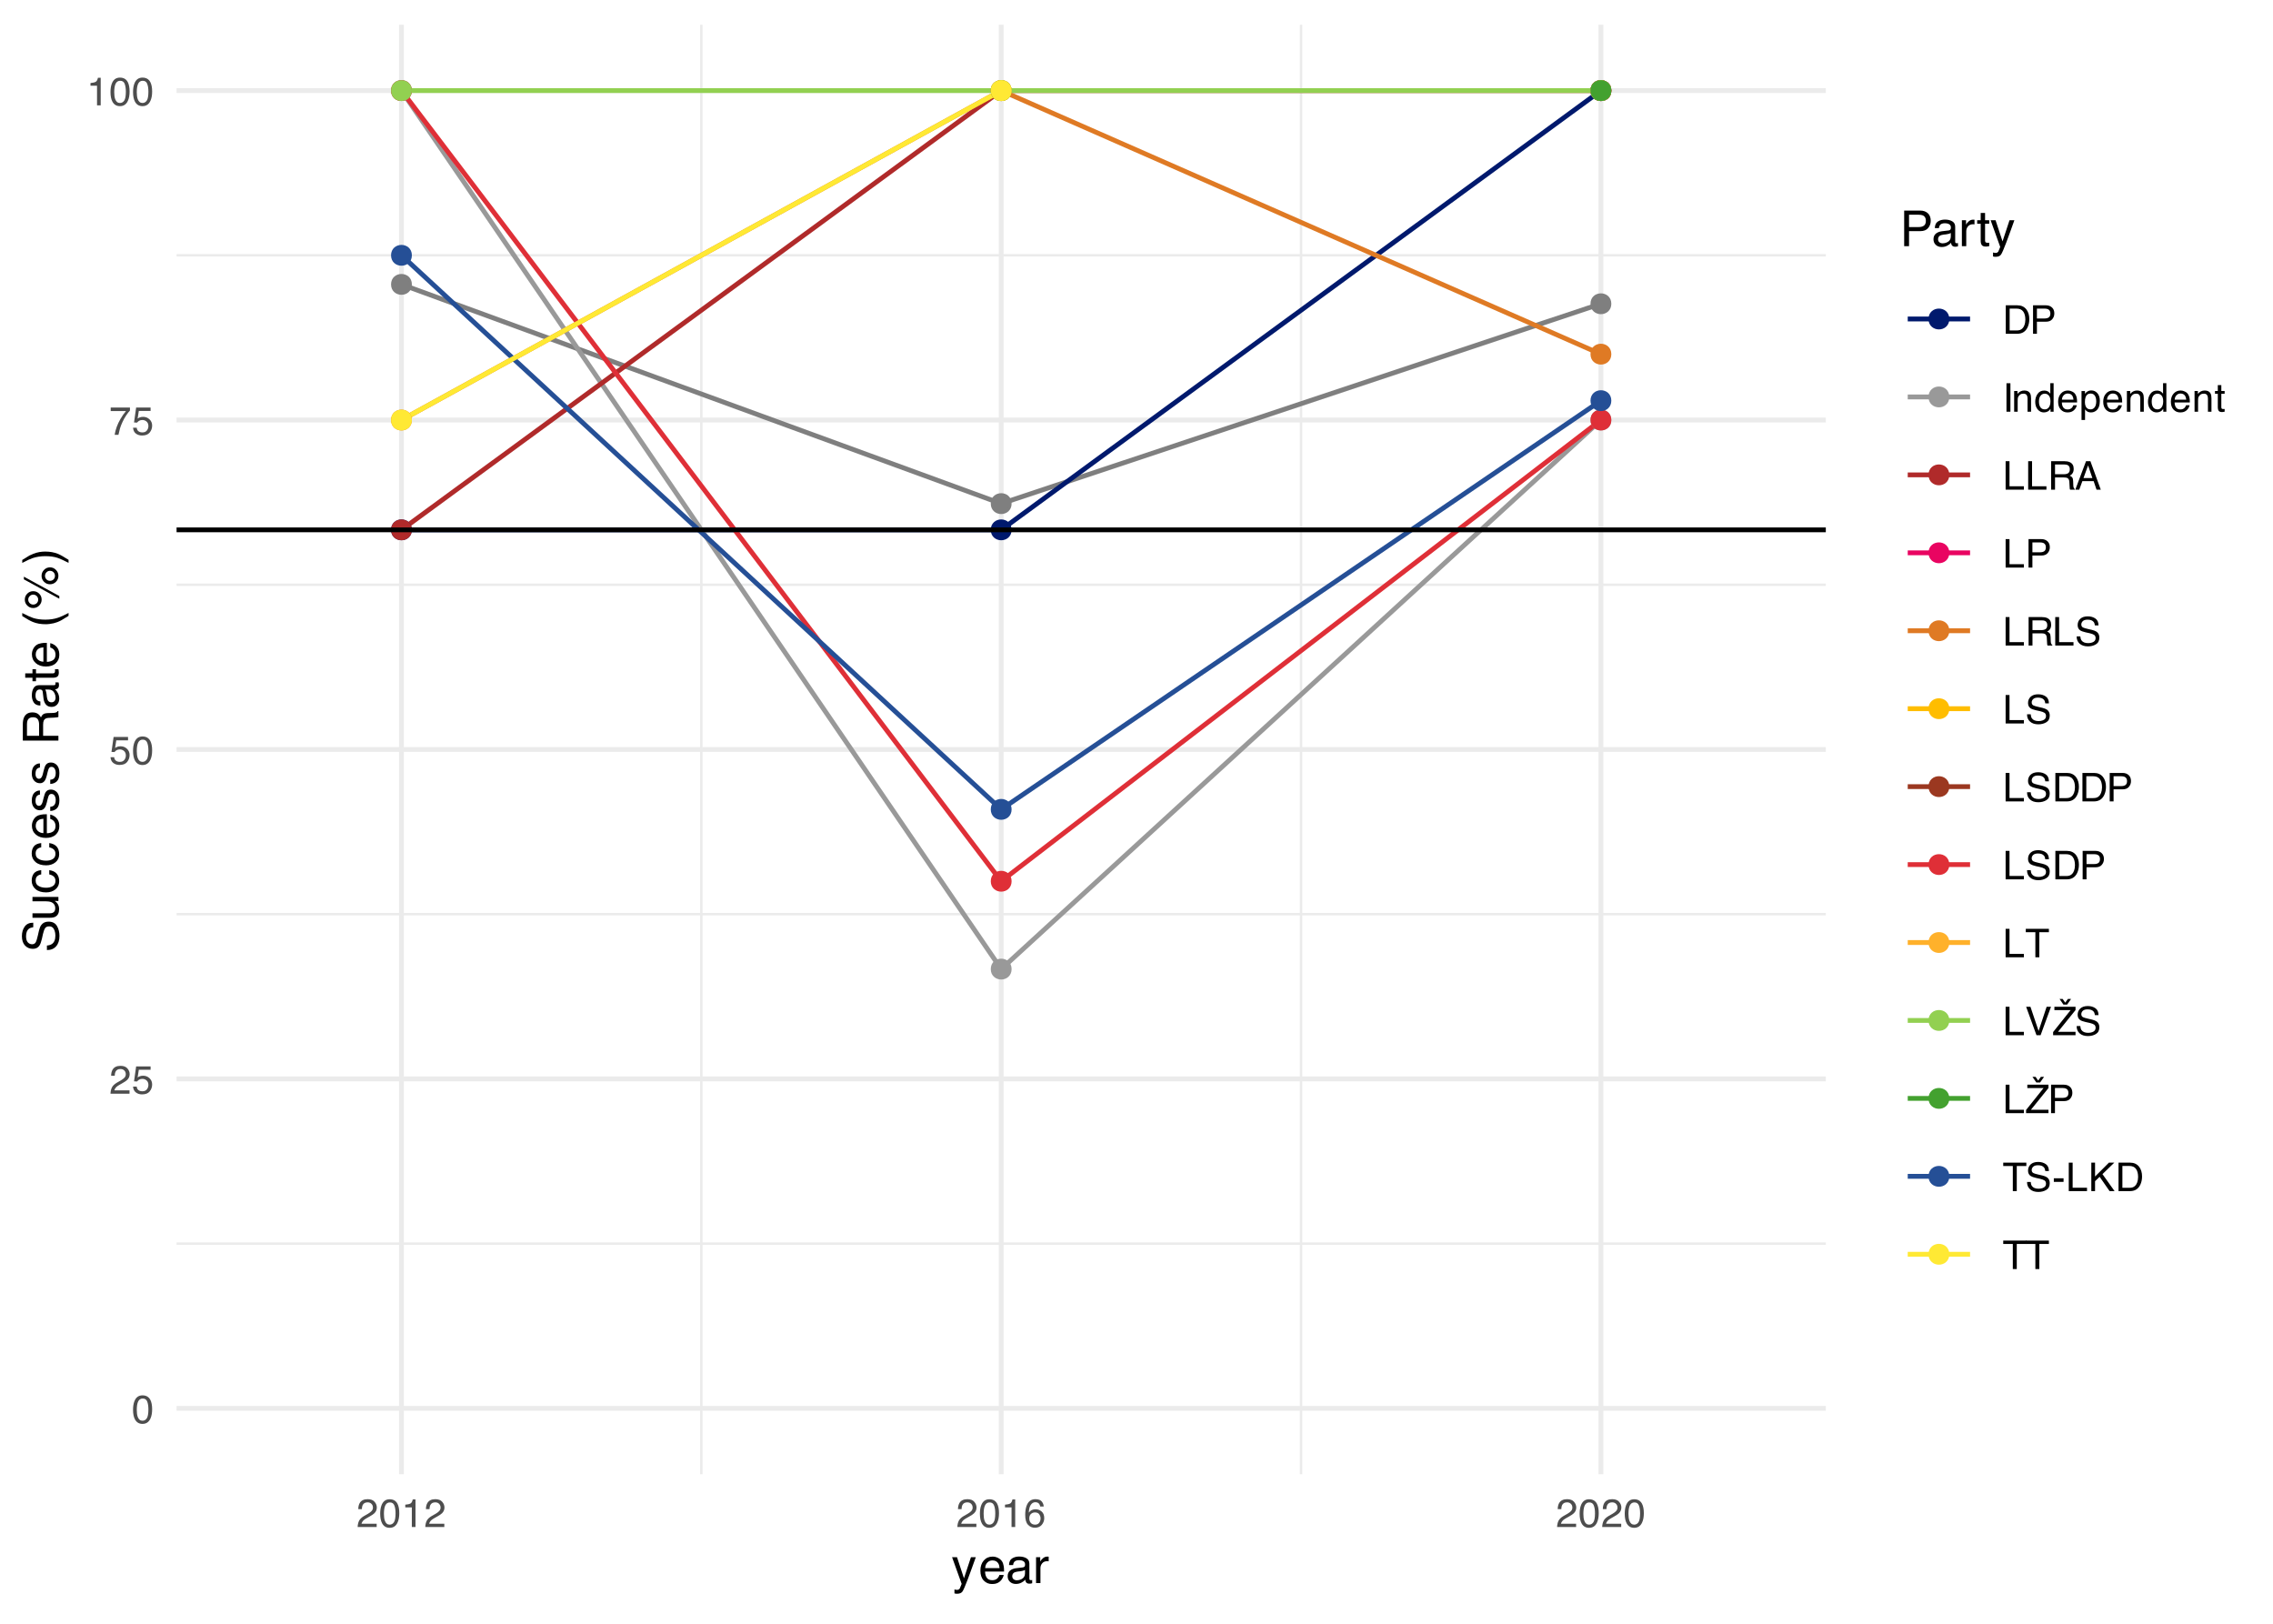 <?xml version="1.0" encoding="UTF-8"?>
<svg xmlns="http://www.w3.org/2000/svg" xmlns:xlink="http://www.w3.org/1999/xlink" width="504" height="360" viewBox="0 0 504 360">
<defs>
<g>
<g id="glyph-0-0">
<path d="M 0.281 0 L 0.281 -6.312 L 5.297 -6.312 L 5.297 0 Z M 4.5 -0.797 L 4.5 -5.516 L 1.078 -5.516 L 1.078 -0.797 Z M 4.5 -0.797 "/>
</g>
<g id="glyph-0-1">
<path d="M 2.375 -6.156 C 3.176 -6.156 3.754 -5.828 4.109 -5.172 C 4.379 -4.66 4.516 -3.961 4.516 -3.078 C 4.516 -2.242 4.391 -1.555 4.141 -1.016 C 3.785 -0.223 3.195 0.172 2.375 0.172 C 1.633 0.172 1.082 -0.148 0.719 -0.797 C 0.426 -1.328 0.281 -2.047 0.281 -2.953 C 0.281 -3.648 0.367 -4.25 0.547 -4.75 C 0.879 -5.688 1.488 -6.156 2.375 -6.156 Z M 2.375 -0.531 C 2.77 -0.531 3.086 -0.707 3.328 -1.062 C 3.566 -1.426 3.688 -2.086 3.688 -3.047 C 3.688 -3.754 3.598 -4.332 3.422 -4.781 C 3.254 -5.227 2.922 -5.453 2.422 -5.453 C 1.973 -5.453 1.641 -5.238 1.422 -4.812 C 1.211 -4.383 1.109 -3.754 1.109 -2.922 C 1.109 -2.297 1.176 -1.789 1.312 -1.406 C 1.52 -0.82 1.875 -0.531 2.375 -0.531 Z M 2.375 -0.531 "/>
</g>
<g id="glyph-0-2">
<path d="M 0.281 0 C 0.301 -0.531 0.406 -0.988 0.594 -1.375 C 0.789 -1.77 1.164 -2.129 1.719 -2.453 L 2.547 -2.922 C 2.91 -3.141 3.164 -3.328 3.312 -3.484 C 3.551 -3.711 3.672 -3.984 3.672 -4.297 C 3.672 -4.648 3.562 -4.93 3.344 -5.141 C 3.133 -5.359 2.848 -5.469 2.484 -5.469 C 1.961 -5.469 1.598 -5.266 1.391 -4.859 C 1.285 -4.648 1.227 -4.352 1.219 -3.969 L 0.422 -3.969 C 0.43 -4.5 0.531 -4.938 0.719 -5.281 C 1.051 -5.875 1.645 -6.172 2.5 -6.172 C 3.195 -6.172 3.707 -5.977 4.031 -5.594 C 4.363 -5.219 4.531 -4.797 4.531 -4.328 C 4.531 -3.836 4.352 -3.414 4 -3.062 C 3.801 -2.863 3.441 -2.617 2.922 -2.328 L 2.344 -2 C 2.062 -1.844 1.836 -1.695 1.672 -1.562 C 1.391 -1.312 1.211 -1.035 1.141 -0.734 L 4.5 -0.734 L 4.5 0 Z M 0.281 0 "/>
</g>
<g id="glyph-0-3">
<path d="M 1.094 -1.562 C 1.133 -1.125 1.336 -0.82 1.703 -0.656 C 1.879 -0.57 2.094 -0.531 2.344 -0.531 C 2.801 -0.531 3.141 -0.676 3.359 -0.969 C 3.578 -1.258 3.688 -1.582 3.688 -1.938 C 3.688 -2.363 3.555 -2.691 3.297 -2.922 C 3.035 -3.16 2.719 -3.281 2.344 -3.281 C 2.082 -3.281 1.852 -3.227 1.656 -3.125 C 1.469 -3.02 1.305 -2.879 1.172 -2.703 L 0.5 -2.734 L 0.969 -6.047 L 4.172 -6.047 L 4.172 -5.297 L 1.562 -5.297 L 1.297 -3.594 C 1.43 -3.695 1.566 -3.773 1.703 -3.828 C 1.93 -3.93 2.195 -3.984 2.5 -3.984 C 3.062 -3.984 3.535 -3.801 3.922 -3.438 C 4.316 -3.07 4.516 -2.609 4.516 -2.047 C 4.516 -1.461 4.332 -0.945 3.969 -0.5 C 3.613 -0.062 3.047 0.156 2.266 0.156 C 1.754 0.156 1.305 0.016 0.922 -0.266 C 0.547 -0.547 0.332 -0.977 0.281 -1.562 Z M 1.094 -1.562 "/>
</g>
<g id="glyph-0-4">
<path d="M 4.594 -6.047 L 4.594 -5.375 C 4.395 -5.176 4.129 -4.836 3.797 -4.359 C 3.473 -3.891 3.188 -3.379 2.938 -2.828 C 2.688 -2.297 2.5 -1.812 2.375 -1.375 C 2.289 -1.082 2.18 -0.625 2.047 0 L 1.203 0 C 1.391 -1.176 1.816 -2.344 2.484 -3.5 C 2.879 -4.188 3.289 -4.773 3.719 -5.266 L 0.328 -5.266 L 0.328 -6.047 Z M 4.594 -6.047 "/>
</g>
<g id="glyph-0-5">
<path d="M 0.844 -4.359 L 0.844 -4.953 C 1.395 -5.004 1.781 -5.094 2 -5.219 C 2.227 -5.344 2.395 -5.645 2.5 -6.125 L 3.109 -6.125 L 3.109 0 L 2.297 0 L 2.297 -4.359 Z M 0.844 -4.359 "/>
</g>
<g id="glyph-0-6">
<path d="M 2.578 -6.172 C 3.266 -6.172 3.742 -5.992 4.016 -5.641 C 4.285 -5.285 4.422 -4.922 4.422 -4.547 L 3.656 -4.547 C 3.602 -4.785 3.531 -4.973 3.438 -5.109 C 3.25 -5.367 2.961 -5.5 2.578 -5.5 C 2.148 -5.5 1.805 -5.297 1.547 -4.891 C 1.297 -4.492 1.156 -3.926 1.125 -3.188 C 1.301 -3.445 1.523 -3.641 1.797 -3.766 C 2.047 -3.879 2.32 -3.938 2.625 -3.938 C 3.133 -3.938 3.582 -3.77 3.969 -3.438 C 4.352 -3.113 4.547 -2.625 4.547 -1.969 C 4.547 -1.414 4.363 -0.922 4 -0.484 C 3.633 -0.055 3.117 0.156 2.453 0.156 C 1.867 0.156 1.367 -0.062 0.953 -0.5 C 0.535 -0.938 0.328 -1.672 0.328 -2.703 C 0.328 -3.461 0.422 -4.109 0.609 -4.641 C 0.961 -5.66 1.617 -6.172 2.578 -6.172 Z M 2.516 -0.531 C 2.922 -0.531 3.223 -0.664 3.422 -0.938 C 3.629 -1.207 3.734 -1.531 3.734 -1.906 C 3.734 -2.219 3.641 -2.516 3.453 -2.797 C 3.273 -3.086 2.953 -3.234 2.484 -3.234 C 2.148 -3.234 1.859 -3.125 1.609 -2.906 C 1.359 -2.688 1.234 -2.352 1.234 -1.906 C 1.234 -1.52 1.344 -1.191 1.562 -0.922 C 1.789 -0.66 2.109 -0.531 2.516 -0.531 Z M 2.516 -0.531 "/>
</g>
<g id="glyph-0-7">
<path d="M 3.094 -0.734 C 3.383 -0.734 3.625 -0.766 3.812 -0.828 C 4.133 -0.93 4.406 -1.145 4.625 -1.469 C 4.789 -1.719 4.91 -2.039 4.984 -2.438 C 5.023 -2.676 5.047 -2.898 5.047 -3.109 C 5.047 -3.891 4.891 -4.492 4.578 -4.922 C 4.273 -5.359 3.773 -5.578 3.078 -5.578 L 1.562 -5.578 L 1.562 -0.734 Z M 0.703 -6.312 L 3.266 -6.312 C 4.129 -6.312 4.801 -6.004 5.281 -5.391 C 5.707 -4.828 5.922 -4.113 5.922 -3.25 C 5.922 -2.582 5.797 -1.977 5.547 -1.438 C 5.098 -0.477 4.332 0 3.25 0 L 0.703 0 Z M 0.703 -6.312 "/>
</g>
<g id="glyph-0-8">
<path d="M 0.75 -6.312 L 3.594 -6.312 C 4.156 -6.312 4.609 -6.148 4.953 -5.828 C 5.297 -5.516 5.469 -5.07 5.469 -4.5 C 5.469 -4.008 5.312 -3.582 5 -3.219 C 4.695 -2.852 4.227 -2.672 3.594 -2.672 L 1.609 -2.672 L 1.609 0 L 0.75 0 Z M 4.594 -4.5 C 4.594 -4.957 4.422 -5.27 4.078 -5.438 C 3.891 -5.531 3.633 -5.578 3.312 -5.578 L 1.609 -5.578 L 1.609 -3.391 L 3.312 -3.391 C 3.695 -3.391 4.004 -3.469 4.234 -3.625 C 4.473 -3.789 4.594 -4.082 4.594 -4.5 Z M 4.594 -4.5 "/>
</g>
<g id="glyph-0-9">
<path d="M 0.859 -6.312 L 1.734 -6.312 L 1.734 0 L 0.859 0 Z M 0.859 -6.312 "/>
</g>
<g id="glyph-0-10">
<path d="M 0.562 -4.594 L 1.297 -4.594 L 1.297 -3.953 C 1.516 -4.211 1.742 -4.398 1.984 -4.516 C 2.234 -4.641 2.508 -4.703 2.812 -4.703 C 3.457 -4.703 3.895 -4.473 4.125 -4.016 C 4.25 -3.766 4.312 -3.41 4.312 -2.953 L 4.312 0 L 3.531 0 L 3.531 -2.906 C 3.531 -3.176 3.488 -3.398 3.406 -3.578 C 3.27 -3.859 3.02 -4 2.656 -4 C 2.477 -4 2.328 -3.984 2.203 -3.953 C 1.992 -3.891 1.812 -3.766 1.656 -3.578 C 1.52 -3.422 1.43 -3.258 1.391 -3.094 C 1.359 -2.938 1.344 -2.707 1.344 -2.406 L 1.344 0 L 0.562 0 Z M 2.391 -4.719 Z M 2.391 -4.719 "/>
</g>
<g id="glyph-0-11">
<path d="M 1.062 -2.25 C 1.062 -1.75 1.164 -1.332 1.375 -1 C 1.582 -0.676 1.914 -0.516 2.375 -0.516 C 2.727 -0.516 3.02 -0.664 3.25 -0.969 C 3.488 -1.281 3.609 -1.723 3.609 -2.297 C 3.609 -2.879 3.488 -3.305 3.25 -3.578 C 3.008 -3.859 2.711 -4 2.359 -4 C 1.973 -4 1.66 -3.848 1.422 -3.547 C 1.18 -3.254 1.062 -2.82 1.062 -2.25 Z M 2.219 -4.688 C 2.57 -4.688 2.867 -4.609 3.109 -4.453 C 3.242 -4.367 3.398 -4.219 3.578 -4 L 3.578 -6.328 L 4.312 -6.328 L 4.312 0 L 3.625 0 L 3.625 -0.641 C 3.438 -0.359 3.219 -0.156 2.969 -0.031 C 2.727 0.094 2.453 0.156 2.141 0.156 C 1.617 0.156 1.172 -0.055 0.797 -0.484 C 0.422 -0.91 0.234 -1.484 0.234 -2.203 C 0.234 -2.867 0.406 -3.445 0.75 -3.938 C 1.094 -4.438 1.582 -4.688 2.219 -4.688 Z M 2.219 -4.688 "/>
</g>
<g id="glyph-0-12">
<path d="M 2.484 -4.703 C 2.805 -4.703 3.117 -4.625 3.422 -4.469 C 3.734 -4.32 3.969 -4.125 4.125 -3.875 C 4.281 -3.645 4.383 -3.375 4.438 -3.062 C 4.488 -2.852 4.516 -2.516 4.516 -2.047 L 1.141 -2.047 C 1.148 -1.586 1.258 -1.211 1.469 -0.922 C 1.676 -0.641 1.992 -0.5 2.422 -0.5 C 2.828 -0.5 3.148 -0.633 3.391 -0.906 C 3.523 -1.062 3.625 -1.238 3.688 -1.438 L 4.453 -1.438 C 4.43 -1.27 4.363 -1.082 4.25 -0.875 C 4.133 -0.664 4.004 -0.5 3.859 -0.375 C 3.629 -0.145 3.344 0.008 3 0.094 C 2.812 0.133 2.598 0.156 2.359 0.156 C 1.785 0.156 1.301 -0.051 0.906 -0.469 C 0.508 -0.883 0.312 -1.469 0.312 -2.219 C 0.312 -2.945 0.508 -3.539 0.906 -4 C 1.312 -4.469 1.836 -4.703 2.484 -4.703 Z M 3.719 -2.672 C 3.688 -3.004 3.613 -3.27 3.5 -3.469 C 3.281 -3.844 2.926 -4.031 2.438 -4.031 C 2.082 -4.031 1.785 -3.898 1.547 -3.641 C 1.305 -3.391 1.176 -3.066 1.156 -2.672 Z M 2.406 -4.719 Z M 2.406 -4.719 "/>
</g>
<g id="glyph-0-13">
<path d="M 2.516 -0.516 C 2.867 -0.516 3.164 -0.664 3.406 -0.969 C 3.645 -1.27 3.766 -1.723 3.766 -2.328 C 3.766 -2.691 3.711 -3.004 3.609 -3.266 C 3.41 -3.773 3.047 -4.031 2.516 -4.031 C 1.973 -4.031 1.602 -3.766 1.406 -3.234 C 1.301 -2.941 1.25 -2.578 1.25 -2.141 C 1.25 -1.785 1.301 -1.484 1.406 -1.234 C 1.602 -0.754 1.973 -0.516 2.516 -0.516 Z M 0.5 -4.578 L 1.266 -4.578 L 1.266 -3.969 C 1.41 -4.176 1.578 -4.336 1.766 -4.453 C 2.023 -4.629 2.332 -4.719 2.688 -4.719 C 3.207 -4.719 3.648 -4.516 4.016 -4.109 C 4.379 -3.711 4.562 -3.145 4.562 -2.406 C 4.562 -1.395 4.297 -0.676 3.766 -0.25 C 3.43 0.02 3.047 0.156 2.609 0.156 C 2.266 0.156 1.973 0.078 1.734 -0.078 C 1.598 -0.16 1.445 -0.305 1.281 -0.516 L 1.281 1.828 L 0.5 1.828 Z M 0.5 -4.578 "/>
</g>
<g id="glyph-0-14">
<path d="M 0.719 -5.891 L 1.5 -5.891 L 1.5 -4.594 L 2.234 -4.594 L 2.234 -3.969 L 1.5 -3.969 L 1.5 -0.969 C 1.5 -0.801 1.555 -0.691 1.672 -0.641 C 1.723 -0.609 1.82 -0.594 1.969 -0.594 C 2 -0.594 2.035 -0.594 2.078 -0.594 C 2.129 -0.594 2.18 -0.598 2.234 -0.609 L 2.234 0 C 2.148 0.02 2.055 0.035 1.953 0.047 C 1.859 0.066 1.758 0.078 1.656 0.078 C 1.289 0.078 1.039 -0.016 0.906 -0.203 C 0.781 -0.391 0.719 -0.629 0.719 -0.922 L 0.719 -3.969 L 0.094 -3.969 L 0.094 -4.594 L 0.719 -4.594 Z M 0.719 -5.891 "/>
</g>
<g id="glyph-0-15">
<path d="M 0.672 -6.312 L 1.531 -6.312 L 1.531 -0.75 L 4.719 -0.75 L 4.719 0 L 0.672 0 Z M 0.672 -6.312 "/>
</g>
<g id="glyph-0-16">
<path d="M 3.609 -3.422 C 4.004 -3.422 4.316 -3.5 4.547 -3.656 C 4.785 -3.82 4.906 -4.113 4.906 -4.531 C 4.906 -4.977 4.742 -5.285 4.422 -5.453 C 4.242 -5.535 4.008 -5.578 3.719 -5.578 L 1.625 -5.578 L 1.625 -3.422 Z M 0.766 -6.312 L 3.688 -6.312 C 4.176 -6.312 4.578 -6.238 4.891 -6.094 C 5.473 -5.832 5.766 -5.336 5.766 -4.609 C 5.766 -4.234 5.688 -3.922 5.531 -3.672 C 5.383 -3.43 5.172 -3.238 4.891 -3.094 C 5.129 -3 5.312 -2.867 5.438 -2.703 C 5.562 -2.547 5.629 -2.281 5.641 -1.906 L 5.672 -1.062 C 5.68 -0.82 5.703 -0.645 5.734 -0.531 C 5.785 -0.332 5.879 -0.203 6.016 -0.141 L 6.016 0 L 4.969 0 C 4.938 -0.051 4.91 -0.117 4.891 -0.203 C 4.879 -0.297 4.867 -0.461 4.859 -0.703 L 4.797 -1.766 C 4.773 -2.172 4.625 -2.445 4.344 -2.594 C 4.176 -2.664 3.922 -2.703 3.578 -2.703 L 1.625 -2.703 L 1.625 0 L 0.766 0 Z M 0.766 -6.312 "/>
</g>
<g id="glyph-0-17">
<path d="M 3.906 -2.578 L 2.953 -5.375 L 1.938 -2.578 Z M 2.5 -6.312 L 3.469 -6.312 L 5.766 0 L 4.828 0 L 4.188 -1.891 L 1.688 -1.891 L 1 0 L 0.125 0 Z M 2.5 -6.312 "/>
</g>
<g id="glyph-0-18">
<path d="M 1.234 -2.031 C 1.254 -1.676 1.336 -1.383 1.484 -1.156 C 1.766 -0.738 2.266 -0.531 2.984 -0.531 C 3.305 -0.531 3.598 -0.578 3.859 -0.672 C 4.367 -0.848 4.625 -1.164 4.625 -1.625 C 4.625 -1.969 4.516 -2.211 4.297 -2.359 C 4.078 -2.504 3.738 -2.629 3.281 -2.734 L 2.422 -2.922 C 1.859 -3.055 1.461 -3.195 1.234 -3.344 C 0.836 -3.602 0.641 -4 0.641 -4.531 C 0.641 -5.094 0.832 -5.555 1.219 -5.922 C 1.613 -6.285 2.172 -6.469 2.891 -6.469 C 3.555 -6.469 4.117 -6.305 4.578 -5.984 C 5.035 -5.672 5.266 -5.16 5.266 -4.453 L 4.469 -4.453 C 4.426 -4.797 4.332 -5.055 4.188 -5.234 C 3.926 -5.566 3.484 -5.734 2.859 -5.734 C 2.359 -5.734 2 -5.625 1.781 -5.406 C 1.562 -5.195 1.453 -4.953 1.453 -4.672 C 1.453 -4.359 1.578 -4.133 1.828 -4 C 2.004 -3.906 2.391 -3.789 2.984 -3.656 L 3.859 -3.453 C 4.285 -3.348 4.617 -3.211 4.859 -3.047 C 5.254 -2.754 5.453 -2.328 5.453 -1.766 C 5.453 -1.066 5.195 -0.566 4.688 -0.266 C 4.188 0.035 3.598 0.188 2.922 0.188 C 2.141 0.188 1.523 -0.016 1.078 -0.422 C 0.629 -0.816 0.41 -1.352 0.422 -2.031 Z M 2.953 -6.484 Z M 2.953 -6.484 "/>
</g>
<g id="glyph-0-19">
<path d="M 5.266 -6.312 L 5.266 -5.562 L 3.141 -5.562 L 3.141 0 L 2.266 0 L 2.266 -5.562 L 0.141 -5.562 L 0.141 -6.312 Z M 5.266 -6.312 "/>
</g>
<g id="glyph-0-20">
<path d="M 1.172 -6.312 L 2.984 -0.938 L 4.766 -6.312 L 5.734 -6.312 L 3.422 0 L 2.516 0 L 0.219 -6.312 Z M 1.172 -6.312 "/>
</g>
<g id="glyph-0-21">
<path d="M 0.203 -0.703 L 4.078 -5.562 L 0.484 -5.562 L 0.484 -6.312 L 5.172 -6.312 L 5.172 -5.578 L 1.281 -0.75 L 5.172 -0.75 L 5.172 0 L 0.203 0 Z M 2.828 -6.312 Z M 3.312 -6.797 L 2.484 -6.797 L 1.625 -8.047 L 2.312 -8.047 L 2.891 -7.219 L 3.484 -8.047 L 4.188 -8.047 Z M 3.312 -6.797 "/>
</g>
<g id="glyph-0-22">
<path d="M 0.359 -2.844 L 2.516 -2.844 L 2.516 -2.047 L 0.359 -2.047 Z M 0.359 -2.844 "/>
</g>
<g id="glyph-0-23">
<path d="M 0.672 -6.312 L 1.5 -6.312 L 1.5 -3.234 L 4.578 -6.312 L 5.766 -6.312 L 3.141 -3.766 L 5.828 0 L 4.719 0 L 2.516 -3.172 L 1.5 -2.203 L 1.5 0 L 0.672 0 Z M 0.672 -6.312 "/>
</g>
<g id="glyph-1-0">
<path d="M 0.359 0 L 0.359 -7.891 L 6.625 -7.891 L 6.625 0 Z M 5.625 -0.984 L 5.625 -6.906 L 1.344 -6.906 L 1.344 -0.984 Z M 5.625 -0.984 "/>
</g>
<g id="glyph-1-1">
<path d="M 4.297 -5.75 L 5.375 -5.75 C 5.238 -5.383 4.938 -4.547 4.469 -3.234 C 4.113 -2.242 3.816 -1.438 3.578 -0.812 C 3.023 0.656 2.633 1.551 2.406 1.875 C 2.176 2.195 1.781 2.359 1.219 2.359 C 1.082 2.359 0.977 2.352 0.906 2.344 C 0.832 2.332 0.742 2.312 0.641 2.281 L 0.641 1.406 C 0.805 1.445 0.926 1.473 1 1.484 C 1.07 1.492 1.141 1.5 1.203 1.5 C 1.379 1.5 1.508 1.469 1.594 1.406 C 1.676 1.352 1.75 1.285 1.812 1.203 C 1.82 1.172 1.883 1.02 2 0.75 C 2.113 0.488 2.191 0.297 2.234 0.172 L 0.109 -5.75 L 1.203 -5.75 L 2.75 -1.062 Z M 2.75 -5.891 Z M 2.75 -5.891 "/>
</g>
<g id="glyph-1-2">
<path d="M 3.109 -5.875 C 3.516 -5.875 3.906 -5.781 4.281 -5.594 C 4.664 -5.406 4.961 -5.156 5.172 -4.844 C 5.359 -4.562 5.484 -4.223 5.547 -3.828 C 5.609 -3.566 5.641 -3.145 5.641 -2.562 L 1.422 -2.562 C 1.441 -1.977 1.578 -1.508 1.828 -1.156 C 2.086 -0.812 2.488 -0.641 3.031 -0.641 C 3.539 -0.641 3.945 -0.805 4.25 -1.141 C 4.414 -1.328 4.535 -1.551 4.609 -1.812 L 5.562 -1.812 C 5.531 -1.594 5.441 -1.352 5.297 -1.094 C 5.16 -0.832 5.004 -0.625 4.828 -0.469 C 4.535 -0.176 4.176 0.02 3.75 0.125 C 3.508 0.176 3.242 0.203 2.953 0.203 C 2.234 0.203 1.625 -0.055 1.125 -0.578 C 0.633 -1.098 0.391 -1.828 0.391 -2.766 C 0.391 -3.691 0.641 -4.441 1.141 -5.016 C 1.641 -5.586 2.297 -5.875 3.109 -5.875 Z M 4.641 -3.328 C 4.609 -3.754 4.52 -4.094 4.375 -4.344 C 4.102 -4.801 3.66 -5.031 3.047 -5.031 C 2.598 -5.031 2.223 -4.867 1.922 -4.547 C 1.629 -4.234 1.473 -3.828 1.453 -3.328 Z M 3.016 -5.891 Z M 3.016 -5.891 "/>
</g>
<g id="glyph-1-3">
<path d="M 1.453 -1.531 C 1.453 -1.25 1.551 -1.023 1.75 -0.859 C 1.957 -0.703 2.203 -0.625 2.484 -0.625 C 2.816 -0.625 3.145 -0.703 3.469 -0.859 C 4.008 -1.117 4.281 -1.551 4.281 -2.156 L 4.281 -2.922 C 4.156 -2.848 4 -2.785 3.812 -2.734 C 3.633 -2.691 3.453 -2.656 3.266 -2.625 L 2.688 -2.562 C 2.332 -2.508 2.066 -2.438 1.891 -2.344 C 1.598 -2.164 1.453 -1.895 1.453 -1.531 Z M 3.797 -3.484 C 4.016 -3.516 4.16 -3.609 4.234 -3.766 C 4.273 -3.848 4.297 -3.973 4.297 -4.141 C 4.297 -4.461 4.176 -4.695 3.938 -4.844 C 3.707 -5 3.375 -5.078 2.938 -5.078 C 2.438 -5.078 2.082 -4.941 1.875 -4.672 C 1.75 -4.516 1.672 -4.289 1.641 -4 L 0.734 -4 C 0.754 -4.707 0.984 -5.195 1.422 -5.469 C 1.867 -5.75 2.383 -5.891 2.969 -5.891 C 3.645 -5.891 4.191 -5.758 4.609 -5.5 C 5.035 -5.25 5.25 -4.848 5.25 -4.297 L 5.25 -0.984 C 5.25 -0.891 5.266 -0.812 5.297 -0.75 C 5.336 -0.688 5.426 -0.656 5.562 -0.656 C 5.602 -0.656 5.648 -0.656 5.703 -0.656 C 5.766 -0.664 5.82 -0.676 5.875 -0.688 L 5.875 0.031 C 5.727 0.07 5.613 0.098 5.531 0.109 C 5.457 0.117 5.352 0.125 5.219 0.125 C 4.883 0.125 4.641 0.004 4.484 -0.234 C 4.41 -0.359 4.359 -0.535 4.328 -0.766 C 4.129 -0.504 3.844 -0.281 3.469 -0.094 C 3.102 0.094 2.695 0.188 2.25 0.188 C 1.719 0.188 1.281 0.023 0.938 -0.297 C 0.602 -0.617 0.438 -1.023 0.438 -1.516 C 0.438 -2.047 0.602 -2.457 0.938 -2.75 C 1.27 -3.039 1.707 -3.223 2.25 -3.297 Z M 2.984 -5.891 Z M 2.984 -5.891 "/>
</g>
<g id="glyph-1-4">
<path d="M 0.734 -5.75 L 1.656 -5.75 L 1.656 -4.766 C 1.727 -4.953 1.91 -5.18 2.203 -5.453 C 2.492 -5.734 2.832 -5.875 3.219 -5.875 C 3.238 -5.875 3.27 -5.875 3.312 -5.875 C 3.352 -5.875 3.426 -5.867 3.531 -5.859 L 3.531 -4.828 C 3.477 -4.836 3.426 -4.844 3.375 -4.844 C 3.32 -4.852 3.27 -4.859 3.219 -4.859 C 2.727 -4.859 2.352 -4.703 2.094 -4.391 C 1.832 -4.078 1.703 -3.719 1.703 -3.312 L 1.703 0 L 0.734 0 Z M 0.734 -5.75 "/>
</g>
<g id="glyph-1-5">
<path d="M 0.938 -7.891 L 4.484 -7.891 C 5.191 -7.891 5.758 -7.691 6.188 -7.297 C 6.613 -6.898 6.828 -6.344 6.828 -5.625 C 6.828 -5.008 6.633 -4.473 6.25 -4.016 C 5.875 -3.555 5.285 -3.328 4.484 -3.328 L 2.016 -3.328 L 2.016 0 L 0.938 0 Z M 5.75 -5.625 C 5.75 -6.207 5.535 -6.602 5.109 -6.812 C 4.867 -6.914 4.547 -6.969 4.141 -6.969 L 2.016 -6.969 L 2.016 -4.234 L 4.141 -4.234 C 4.617 -4.234 5.004 -4.332 5.297 -4.531 C 5.598 -4.738 5.75 -5.102 5.75 -5.625 Z M 5.75 -5.625 "/>
</g>
<g id="glyph-1-6">
<path d="M 0.906 -7.359 L 1.875 -7.359 L 1.875 -5.75 L 2.797 -5.75 L 2.797 -4.969 L 1.875 -4.969 L 1.875 -1.203 C 1.875 -1.004 1.941 -0.875 2.078 -0.812 C 2.16 -0.77 2.285 -0.75 2.453 -0.75 C 2.504 -0.75 2.555 -0.75 2.609 -0.75 C 2.66 -0.75 2.723 -0.754 2.797 -0.766 L 2.797 0 C 2.68 0.031 2.562 0.051 2.438 0.062 C 2.32 0.082 2.195 0.094 2.062 0.094 C 1.613 0.094 1.305 -0.02 1.141 -0.25 C 0.984 -0.488 0.906 -0.789 0.906 -1.156 L 0.906 -4.969 L 0.125 -4.969 L 0.125 -5.75 L 0.906 -5.75 Z M 0.906 -7.359 "/>
</g>
<g id="glyph-2-0">
<path d="M 0 -0.359 L -7.891 -0.359 L -7.891 -6.625 L 0 -6.625 Z M -0.984 -5.625 L -6.906 -5.625 L -6.906 -1.344 L -0.984 -1.344 Z M -0.984 -5.625 "/>
</g>
<g id="glyph-2-1">
<path d="M -2.547 -1.531 C -2.098 -1.562 -1.734 -1.672 -1.453 -1.859 C -0.93 -2.211 -0.672 -2.836 -0.672 -3.734 C -0.672 -4.129 -0.727 -4.492 -0.844 -4.828 C -1.062 -5.461 -1.457 -5.781 -2.031 -5.781 C -2.469 -5.781 -2.773 -5.645 -2.953 -5.375 C -3.129 -5.102 -3.285 -4.676 -3.422 -4.094 L -3.656 -3.031 C -3.82 -2.332 -4 -1.836 -4.188 -1.547 C -4.508 -1.047 -5 -0.797 -5.656 -0.797 C -6.363 -0.797 -6.945 -1.039 -7.406 -1.531 C -7.863 -2.02 -8.094 -2.711 -8.094 -3.609 C -8.094 -4.441 -7.891 -5.145 -7.484 -5.719 C -7.086 -6.301 -6.453 -6.594 -5.578 -6.594 L -5.578 -5.594 C -5.992 -5.531 -6.316 -5.414 -6.547 -5.25 C -6.961 -4.914 -7.172 -4.359 -7.172 -3.578 C -7.172 -2.953 -7.035 -2.5 -6.766 -2.219 C -6.504 -1.945 -6.195 -1.812 -5.844 -1.812 C -5.457 -1.812 -5.176 -1.973 -5 -2.297 C -4.883 -2.504 -4.738 -2.984 -4.562 -3.734 L -4.312 -4.828 C -4.188 -5.367 -4.02 -5.781 -3.812 -6.062 C -3.445 -6.57 -2.91 -6.828 -2.203 -6.828 C -1.328 -6.828 -0.703 -6.508 -0.328 -5.875 C 0.047 -5.238 0.234 -4.5 0.234 -3.656 C 0.234 -2.676 -0.016 -1.906 -0.516 -1.344 C -1.016 -0.789 -1.691 -0.52 -2.547 -0.531 Z M -8.109 -3.703 Z M -8.109 -3.703 "/>
</g>
<g id="glyph-2-2">
<path d="M -5.75 -1.672 L -1.938 -1.672 C -1.645 -1.672 -1.406 -1.719 -1.219 -1.812 C -0.875 -1.988 -0.703 -2.312 -0.703 -2.781 C -0.703 -3.445 -1 -3.906 -1.594 -4.156 C -1.914 -4.281 -2.359 -4.344 -2.922 -4.344 L -5.75 -4.344 L -5.75 -5.312 L 0 -5.312 L 0 -4.406 L -0.844 -4.422 C -0.625 -4.297 -0.441 -4.141 -0.297 -3.953 C 0.004 -3.578 0.156 -3.129 0.156 -2.609 C 0.156 -1.785 -0.117 -1.223 -0.672 -0.922 C -0.961 -0.766 -1.352 -0.688 -1.844 -0.688 L -5.75 -0.688 Z M -5.891 -3 Z M -5.891 -3 "/>
</g>
<g id="glyph-2-3">
<path d="M -5.922 -2.922 C -5.922 -3.578 -5.758 -4.109 -5.438 -4.516 C -5.125 -4.922 -4.582 -5.164 -3.812 -5.25 L -3.812 -4.297 C -4.164 -4.242 -4.457 -4.113 -4.688 -3.906 C -4.926 -3.707 -5.047 -3.379 -5.047 -2.922 C -5.047 -2.305 -4.75 -1.867 -4.156 -1.609 C -3.758 -1.43 -3.273 -1.344 -2.703 -1.344 C -2.129 -1.344 -1.645 -1.461 -1.25 -1.703 C -0.852 -1.953 -0.656 -2.336 -0.656 -2.859 C -0.656 -3.266 -0.773 -3.582 -1.016 -3.812 C -1.266 -4.051 -1.602 -4.211 -2.031 -4.297 L -2.031 -5.25 C -1.27 -5.133 -0.711 -4.863 -0.359 -4.438 C -0.004 -4.008 0.172 -3.457 0.172 -2.781 C 0.172 -2.031 -0.102 -1.43 -0.656 -0.984 C -1.207 -0.535 -1.895 -0.312 -2.719 -0.312 C -3.727 -0.312 -4.516 -0.555 -5.078 -1.047 C -5.641 -1.535 -5.922 -2.16 -5.922 -2.922 Z M -5.891 -2.781 Z M -5.891 -2.781 "/>
</g>
<g id="glyph-2-4">
<path d="M -5.875 -3.109 C -5.875 -3.516 -5.781 -3.906 -5.594 -4.281 C -5.406 -4.664 -5.156 -4.961 -4.844 -5.172 C -4.562 -5.359 -4.223 -5.484 -3.828 -5.547 C -3.566 -5.609 -3.145 -5.641 -2.562 -5.641 L -2.562 -1.422 C -1.977 -1.441 -1.508 -1.578 -1.156 -1.828 C -0.812 -2.086 -0.641 -2.488 -0.641 -3.031 C -0.641 -3.539 -0.805 -3.945 -1.141 -4.25 C -1.328 -4.414 -1.551 -4.535 -1.812 -4.609 L -1.812 -5.562 C -1.594 -5.531 -1.352 -5.441 -1.094 -5.297 C -0.832 -5.16 -0.625 -5.004 -0.469 -4.828 C -0.176 -4.535 0.02 -4.176 0.125 -3.75 C 0.176 -3.508 0.203 -3.242 0.203 -2.953 C 0.203 -2.234 -0.055 -1.625 -0.578 -1.125 C -1.098 -0.633 -1.828 -0.391 -2.766 -0.391 C -3.691 -0.391 -4.441 -0.641 -5.016 -1.141 C -5.586 -1.641 -5.875 -2.297 -5.875 -3.109 Z M -3.328 -4.641 C -3.754 -4.609 -4.094 -4.52 -4.344 -4.375 C -4.801 -4.102 -5.031 -3.66 -5.031 -3.047 C -5.031 -2.598 -4.867 -2.223 -4.547 -1.922 C -4.234 -1.629 -3.828 -1.473 -3.328 -1.453 Z M -5.891 -3.016 Z M -5.891 -3.016 "/>
</g>
<g id="glyph-2-5">
<path d="M -1.812 -1.281 C -1.488 -1.312 -1.238 -1.395 -1.062 -1.531 C -0.75 -1.77 -0.594 -2.191 -0.594 -2.797 C -0.594 -3.148 -0.672 -3.461 -0.828 -3.734 C -0.984 -4.004 -1.223 -4.141 -1.547 -4.141 C -1.797 -4.141 -1.984 -4.031 -2.109 -3.812 C -2.191 -3.676 -2.285 -3.398 -2.391 -2.984 L -2.578 -2.219 C -2.703 -1.727 -2.836 -1.367 -2.984 -1.141 C -3.254 -0.723 -3.617 -0.516 -4.078 -0.516 C -4.617 -0.516 -5.055 -0.707 -5.391 -1.094 C -5.734 -1.488 -5.906 -2.02 -5.906 -2.688 C -5.906 -3.551 -5.648 -4.176 -5.141 -4.562 C -4.816 -4.801 -4.469 -4.914 -4.094 -4.906 L -4.094 -4 C -4.312 -3.977 -4.508 -3.898 -4.688 -3.766 C -4.945 -3.547 -5.078 -3.16 -5.078 -2.609 C -5.078 -2.242 -5.004 -1.969 -4.859 -1.781 C -4.723 -1.594 -4.539 -1.5 -4.312 -1.5 C -4.062 -1.5 -3.863 -1.625 -3.719 -1.875 C -3.625 -2.008 -3.539 -2.219 -3.469 -2.5 L -3.312 -3.141 C -3.145 -3.836 -2.984 -4.301 -2.828 -4.531 C -2.578 -4.914 -2.191 -5.109 -1.672 -5.109 C -1.148 -5.109 -0.703 -4.91 -0.328 -4.516 C 0.035 -4.129 0.219 -3.539 0.219 -2.75 C 0.219 -1.895 0.023 -1.285 -0.359 -0.922 C -0.754 -0.566 -1.238 -0.379 -1.812 -0.359 Z M -5.891 -2.719 Z M -5.891 -2.719 "/>
</g>
<g id="glyph-2-6">
</g>
<g id="glyph-2-7">
<path d="M -4.281 -4.5 C -4.281 -5.008 -4.379 -5.41 -4.578 -5.703 C -4.773 -5.992 -5.133 -6.141 -5.656 -6.141 C -6.219 -6.141 -6.602 -5.93 -6.812 -5.516 C -6.914 -5.297 -6.969 -5.004 -6.969 -4.641 L -6.969 -2.031 L -4.281 -2.031 Z M -7.891 -0.969 L -7.891 -4.625 C -7.891 -5.219 -7.801 -5.711 -7.625 -6.109 C -7.289 -6.848 -6.672 -7.219 -5.766 -7.219 C -5.285 -7.219 -4.895 -7.117 -4.594 -6.922 C -4.301 -6.734 -4.062 -6.461 -3.875 -6.109 C -3.75 -6.41 -3.582 -6.641 -3.375 -6.797 C -3.176 -6.953 -2.848 -7.039 -2.391 -7.062 L -1.328 -7.094 C -1.023 -7.102 -0.801 -7.129 -0.656 -7.172 C -0.406 -7.234 -0.242 -7.348 -0.172 -7.516 L 0 -7.516 L 0 -6.203 C -0.07 -6.172 -0.16 -6.145 -0.266 -6.125 C -0.367 -6.102 -0.578 -6.082 -0.891 -6.062 L -2.203 -6 C -2.711 -5.977 -3.055 -5.789 -3.234 -5.438 C -3.336 -5.227 -3.391 -4.906 -3.391 -4.469 L -3.391 -2.031 L 0 -2.031 L 0 -0.969 Z M -7.891 -0.969 "/>
</g>
<g id="glyph-2-8">
<path d="M -1.531 -1.453 C -1.25 -1.453 -1.023 -1.551 -0.859 -1.75 C -0.703 -1.957 -0.625 -2.203 -0.625 -2.484 C -0.625 -2.816 -0.703 -3.145 -0.859 -3.469 C -1.117 -4.008 -1.551 -4.281 -2.156 -4.281 L -2.922 -4.281 C -2.848 -4.156 -2.785 -4 -2.734 -3.812 C -2.691 -3.633 -2.656 -3.453 -2.625 -3.266 L -2.562 -2.688 C -2.508 -2.332 -2.438 -2.066 -2.344 -1.891 C -2.164 -1.598 -1.895 -1.453 -1.531 -1.453 Z M -3.484 -3.797 C -3.516 -4.016 -3.609 -4.16 -3.766 -4.234 C -3.848 -4.273 -3.973 -4.297 -4.141 -4.297 C -4.461 -4.297 -4.695 -4.176 -4.844 -3.938 C -5 -3.707 -5.078 -3.375 -5.078 -2.938 C -5.078 -2.438 -4.941 -2.082 -4.672 -1.875 C -4.516 -1.75 -4.289 -1.672 -4 -1.641 L -4 -0.734 C -4.707 -0.754 -5.195 -0.984 -5.469 -1.422 C -5.75 -1.867 -5.891 -2.383 -5.891 -2.969 C -5.891 -3.645 -5.758 -4.191 -5.5 -4.609 C -5.25 -5.035 -4.848 -5.25 -4.297 -5.25 L -0.984 -5.25 C -0.891 -5.25 -0.812 -5.266 -0.75 -5.297 C -0.688 -5.336 -0.656 -5.426 -0.656 -5.562 C -0.656 -5.602 -0.656 -5.648 -0.656 -5.703 C -0.664 -5.766 -0.676 -5.82 -0.688 -5.875 L 0.031 -5.875 C 0.07 -5.727 0.098 -5.613 0.109 -5.531 C 0.117 -5.457 0.125 -5.352 0.125 -5.219 C 0.125 -4.883 0.004 -4.641 -0.234 -4.484 C -0.359 -4.41 -0.535 -4.359 -0.766 -4.328 C -0.504 -4.129 -0.281 -3.844 -0.094 -3.469 C 0.094 -3.102 0.188 -2.695 0.188 -2.25 C 0.188 -1.719 0.023 -1.281 -0.297 -0.938 C -0.617 -0.602 -1.023 -0.438 -1.516 -0.438 C -2.047 -0.438 -2.457 -0.602 -2.75 -0.938 C -3.039 -1.27 -3.223 -1.707 -3.297 -2.25 Z M -5.891 -2.984 Z M -5.891 -2.984 "/>
</g>
<g id="glyph-2-9">
<path d="M -7.359 -0.906 L -7.359 -1.875 L -5.75 -1.875 L -5.75 -2.797 L -4.969 -2.797 L -4.969 -1.875 L -1.203 -1.875 C -1.004 -1.875 -0.875 -1.941 -0.812 -2.078 C -0.77 -2.16 -0.75 -2.285 -0.75 -2.453 C -0.75 -2.504 -0.75 -2.555 -0.75 -2.609 C -0.75 -2.66 -0.754 -2.723 -0.766 -2.797 L 0 -2.797 C 0.031 -2.68 0.051 -2.562 0.062 -2.438 C 0.082 -2.32 0.094 -2.195 0.094 -2.062 C 0.094 -1.613 -0.02 -1.305 -0.25 -1.141 C -0.488 -0.984 -0.789 -0.906 -1.156 -0.906 L -4.969 -0.906 L -4.969 -0.125 L -5.75 -0.125 L -5.75 -0.906 Z M -7.359 -0.906 "/>
</g>
<g id="glyph-2-10">
<path d="M -8.016 -3.25 C -6.922 -2.688 -6.117 -2.32 -5.609 -2.156 C -4.828 -1.906 -3.922 -1.781 -2.891 -1.781 C -1.848 -1.781 -0.898 -1.926 -0.047 -2.219 C 0.484 -2.395 1.25 -2.742 2.25 -3.266 L 2.25 -2.625 C 1.426 -2.102 0.898 -1.781 0.672 -1.656 C 0.453 -1.531 0.148 -1.391 -0.234 -1.234 C -0.766 -1.035 -1.332 -0.898 -1.938 -0.828 C -2.25 -0.785 -2.547 -0.766 -2.828 -0.766 C -3.891 -0.766 -4.832 -0.93 -5.656 -1.266 C -6.188 -1.473 -6.973 -1.91 -8.016 -2.578 Z M -8.016 -3.25 "/>
</g>
<g id="glyph-2-11">
<path d="M -3.734 -7.5 C -3.734 -8.008 -3.551 -8.445 -3.188 -8.812 C -2.82 -9.188 -2.383 -9.375 -1.875 -9.375 C -1.352 -9.375 -0.91 -9.188 -0.547 -8.812 C -0.18 -8.445 0 -8.008 0 -7.5 C 0 -6.977 -0.18 -6.535 -0.547 -6.172 C -0.91 -5.805 -1.352 -5.625 -1.875 -5.625 C -2.383 -5.625 -2.82 -5.805 -3.188 -6.172 C -3.551 -6.535 -3.734 -6.977 -3.734 -7.5 Z M -7.656 -6.719 L -7.656 -7.312 L 0.203 -3.016 L 0.203 -2.422 Z M -4.484 -2.219 C -4.484 -2.531 -4.586 -2.789 -4.797 -3 C -5.016 -3.219 -5.281 -3.328 -5.594 -3.328 C -5.895 -3.328 -6.148 -3.219 -6.359 -3 C -6.578 -2.789 -6.688 -2.531 -6.688 -2.219 C -6.688 -1.914 -6.578 -1.656 -6.359 -1.438 C -6.148 -1.227 -5.895 -1.125 -5.594 -1.125 C -5.281 -1.125 -5.016 -1.227 -4.797 -1.438 C -4.586 -1.656 -4.484 -1.914 -4.484 -2.219 Z M -7.453 -2.219 C -7.453 -2.738 -7.27 -3.18 -6.906 -3.547 C -6.539 -3.91 -6.102 -4.094 -5.594 -4.094 C -5.07 -4.094 -4.629 -3.91 -4.266 -3.547 C -3.898 -3.18 -3.719 -2.738 -3.719 -2.219 C -3.719 -1.707 -3.898 -1.27 -4.266 -0.906 C -4.629 -0.539 -5.07 -0.359 -5.594 -0.359 C -6.102 -0.359 -6.539 -0.539 -6.906 -0.906 C -7.27 -1.27 -7.453 -1.707 -7.453 -2.219 Z M -0.766 -7.5 C -0.766 -7.801 -0.867 -8.062 -1.078 -8.281 C -1.297 -8.5 -1.562 -8.609 -1.875 -8.609 C -2.176 -8.609 -2.43 -8.5 -2.641 -8.281 C -2.859 -8.062 -2.969 -7.801 -2.969 -7.5 C -2.969 -7.188 -2.859 -6.922 -2.641 -6.703 C -2.43 -6.492 -2.176 -6.391 -1.875 -6.391 C -1.562 -6.391 -1.297 -6.492 -1.078 -6.703 C -0.867 -6.922 -0.766 -7.188 -0.766 -7.5 Z M -0.766 -7.5 "/>
</g>
<g id="glyph-2-12">
<path d="M 2.25 -0.375 C 1.133 -0.945 0.32 -1.316 -0.188 -1.484 C -0.957 -1.734 -1.859 -1.859 -2.891 -1.859 C -3.922 -1.859 -4.867 -1.711 -5.734 -1.422 C -6.266 -1.242 -7.023 -0.891 -8.016 -0.359 L -8.016 -1.016 C -7.141 -1.566 -6.598 -1.898 -6.391 -2.016 C -6.18 -2.129 -5.895 -2.254 -5.531 -2.391 C -5.082 -2.566 -4.641 -2.691 -4.203 -2.766 C -3.773 -2.836 -3.359 -2.875 -2.953 -2.875 C -1.891 -2.875 -0.941 -2.707 -0.109 -2.375 C 0.422 -2.156 1.207 -1.711 2.25 -1.047 Z M 2.25 -0.375 "/>
</g>
</g>
<clipPath id="clip-0">
<path clip-rule="nonzero" d="M 39.152 275 L 404.844 275 L 404.844 276 L 39.152 276 Z M 39.152 275 "/>
</clipPath>
<clipPath id="clip-1">
<path clip-rule="nonzero" d="M 39.152 202 L 404.844 202 L 404.844 203 L 39.152 203 Z M 39.152 202 "/>
</clipPath>
<clipPath id="clip-2">
<path clip-rule="nonzero" d="M 39.152 129 L 404.844 129 L 404.844 130 L 39.152 130 Z M 39.152 129 "/>
</clipPath>
<clipPath id="clip-3">
<path clip-rule="nonzero" d="M 39.152 56 L 404.844 56 L 404.844 57 L 39.152 57 Z M 39.152 56 "/>
</clipPath>
<clipPath id="clip-4">
<path clip-rule="nonzero" d="M 155 5.48 L 156 5.48 L 156 326.852 L 155 326.852 Z M 155 5.48 "/>
</clipPath>
<clipPath id="clip-5">
<path clip-rule="nonzero" d="M 288 5.48 L 289 5.48 L 289 326.852 L 288 326.852 Z M 288 5.48 "/>
</clipPath>
<clipPath id="clip-6">
<path clip-rule="nonzero" d="M 39.152 311 L 404.844 311 L 404.844 313 L 39.152 313 Z M 39.152 311 "/>
</clipPath>
<clipPath id="clip-7">
<path clip-rule="nonzero" d="M 39.152 238 L 404.844 238 L 404.844 240 L 39.152 240 Z M 39.152 238 "/>
</clipPath>
<clipPath id="clip-8">
<path clip-rule="nonzero" d="M 39.152 165 L 404.844 165 L 404.844 167 L 39.152 167 Z M 39.152 165 "/>
</clipPath>
<clipPath id="clip-9">
<path clip-rule="nonzero" d="M 39.152 92 L 404.844 92 L 404.844 94 L 39.152 94 Z M 39.152 92 "/>
</clipPath>
<clipPath id="clip-10">
<path clip-rule="nonzero" d="M 39.152 19 L 404.844 19 L 404.844 21 L 39.152 21 Z M 39.152 19 "/>
</clipPath>
<clipPath id="clip-11">
<path clip-rule="nonzero" d="M 88 5.48 L 90 5.48 L 90 326.852 L 88 326.852 Z M 88 5.48 "/>
</clipPath>
<clipPath id="clip-12">
<path clip-rule="nonzero" d="M 221 5.48 L 223 5.48 L 223 326.852 L 221 326.852 Z M 221 5.48 "/>
</clipPath>
<clipPath id="clip-13">
<path clip-rule="nonzero" d="M 354 5.48 L 356 5.48 L 356 326.852 L 354 326.852 Z M 354 5.48 "/>
</clipPath>
<clipPath id="clip-14">
<path clip-rule="nonzero" d="M 39.152 116 L 404.844 116 L 404.844 119 L 39.152 119 Z M 39.152 116 "/>
</clipPath>
</defs>
<rect x="-50.4" y="-36" width="604.8" height="432" fill="rgb(100%, 100%, 100%)" fill-opacity="1"/>
<g clip-path="url(#clip-0)">
<path fill="none" stroke-width="0.533" stroke-linecap="butt" stroke-linejoin="round" stroke="rgb(92.157%, 92.157%, 92.157%)" stroke-opacity="1" stroke-miterlimit="10" d="M 39.152 275.723 L 404.844 275.723 "/>
</g>
<g clip-path="url(#clip-1)">
<path fill="none" stroke-width="0.533" stroke-linecap="butt" stroke-linejoin="round" stroke="rgb(92.157%, 92.157%, 92.157%)" stroke-opacity="1" stroke-miterlimit="10" d="M 39.152 202.684 L 404.844 202.684 "/>
</g>
<g clip-path="url(#clip-2)">
<path fill="none" stroke-width="0.533" stroke-linecap="butt" stroke-linejoin="round" stroke="rgb(92.157%, 92.157%, 92.157%)" stroke-opacity="1" stroke-miterlimit="10" d="M 39.152 129.645 L 404.844 129.645 "/>
</g>
<g clip-path="url(#clip-3)">
<path fill="none" stroke-width="0.533" stroke-linecap="butt" stroke-linejoin="round" stroke="rgb(92.157%, 92.157%, 92.157%)" stroke-opacity="1" stroke-miterlimit="10" d="M 39.152 56.605 L 404.844 56.605 "/>
</g>
<g clip-path="url(#clip-4)">
<path fill="none" stroke-width="0.533" stroke-linecap="butt" stroke-linejoin="round" stroke="rgb(92.157%, 92.157%, 92.157%)" stroke-opacity="1" stroke-miterlimit="10" d="M 155.508 326.848 L 155.508 5.48 "/>
</g>
<g clip-path="url(#clip-5)">
<path fill="none" stroke-width="0.533" stroke-linecap="butt" stroke-linejoin="round" stroke="rgb(92.157%, 92.157%, 92.157%)" stroke-opacity="1" stroke-miterlimit="10" d="M 288.488 326.848 L 288.488 5.48 "/>
</g>
<g clip-path="url(#clip-6)">
<path fill="none" stroke-width="1.067" stroke-linecap="butt" stroke-linejoin="round" stroke="rgb(92.157%, 92.157%, 92.157%)" stroke-opacity="1" stroke-miterlimit="10" d="M 39.152 312.242 L 404.844 312.242 "/>
</g>
<g clip-path="url(#clip-7)">
<path fill="none" stroke-width="1.067" stroke-linecap="butt" stroke-linejoin="round" stroke="rgb(92.157%, 92.157%, 92.157%)" stroke-opacity="1" stroke-miterlimit="10" d="M 39.152 239.203 L 404.844 239.203 "/>
</g>
<g clip-path="url(#clip-8)">
<path fill="none" stroke-width="1.067" stroke-linecap="butt" stroke-linejoin="round" stroke="rgb(92.157%, 92.157%, 92.157%)" stroke-opacity="1" stroke-miterlimit="10" d="M 39.152 166.164 L 404.844 166.164 "/>
</g>
<g clip-path="url(#clip-9)">
<path fill="none" stroke-width="1.067" stroke-linecap="butt" stroke-linejoin="round" stroke="rgb(92.157%, 92.157%, 92.157%)" stroke-opacity="1" stroke-miterlimit="10" d="M 39.152 93.125 L 404.844 93.125 "/>
</g>
<g clip-path="url(#clip-10)">
<path fill="none" stroke-width="1.067" stroke-linecap="butt" stroke-linejoin="round" stroke="rgb(92.157%, 92.157%, 92.157%)" stroke-opacity="1" stroke-miterlimit="10" d="M 39.152 20.086 L 404.844 20.086 "/>
</g>
<g clip-path="url(#clip-11)">
<path fill="none" stroke-width="1.067" stroke-linecap="butt" stroke-linejoin="round" stroke="rgb(92.157%, 92.157%, 92.157%)" stroke-opacity="1" stroke-miterlimit="10" d="M 89.02 326.848 L 89.02 5.48 "/>
</g>
<g clip-path="url(#clip-12)">
<path fill="none" stroke-width="1.067" stroke-linecap="butt" stroke-linejoin="round" stroke="rgb(92.157%, 92.157%, 92.157%)" stroke-opacity="1" stroke-miterlimit="10" d="M 221.996 326.848 L 221.996 5.48 "/>
</g>
<g clip-path="url(#clip-13)">
<path fill="none" stroke-width="1.067" stroke-linecap="butt" stroke-linejoin="round" stroke="rgb(92.157%, 92.157%, 92.157%)" stroke-opacity="1" stroke-miterlimit="10" d="M 354.977 326.848 L 354.977 5.48 "/>
</g>
<path fill="none" stroke-width="1.067" stroke-linecap="butt" stroke-linejoin="round" stroke="rgb(49.804%, 49.804%, 49.804%)" stroke-opacity="1" stroke-miterlimit="10" d="M 89.02 63.051 L 221.996 111.656 L 354.977 67.348 "/>
<path fill="none" stroke-width="1.067" stroke-linecap="butt" stroke-linejoin="round" stroke="rgb(0%, 9.804%, 42.745%)" stroke-opacity="1" stroke-miterlimit="10" d="M 89.02 117.473 L 221.996 117.473 L 354.977 20.086 "/>
<path fill="none" stroke-width="1.067" stroke-linecap="butt" stroke-linejoin="round" stroke="rgb(60%, 60%, 60%)" stroke-opacity="1" stroke-miterlimit="10" d="M 89.02 20.086 L 221.996 214.855 L 354.977 93.125 "/>
<path fill="none" stroke-width="1.067" stroke-linecap="butt" stroke-linejoin="round" stroke="rgb(69.02%, 16.471%, 16.471%)" stroke-opacity="1" stroke-miterlimit="10" d="M 89.02 117.473 L 221.996 20.086 L 354.977 20.086 "/>
<path fill="none" stroke-width="1.067" stroke-linecap="butt" stroke-linejoin="round" stroke="rgb(87.451%, 47.843%, 14.118%)" stroke-opacity="1" stroke-miterlimit="10" d="M 89.02 93.125 L 221.996 20.086 L 354.977 78.52 "/>
<path fill="none" stroke-width="1.067" stroke-linecap="butt" stroke-linejoin="round" stroke="rgb(87.451%, 18.431%, 21.569%)" stroke-opacity="1" stroke-miterlimit="10" d="M 89.02 20.086 L 221.996 195.379 L 354.977 93.125 "/>
<path fill="none" stroke-width="1.067" stroke-linecap="butt" stroke-linejoin="round" stroke="rgb(57.255%, 81.569%, 31.765%)" stroke-opacity="1" stroke-miterlimit="10" d="M 89.02 20.086 L 354.977 20.086 "/>
<path fill="none" stroke-width="1.067" stroke-linecap="butt" stroke-linejoin="round" stroke="rgb(14.51%, 30.98%, 58.824%)" stroke-opacity="1" stroke-miterlimit="10" d="M 89.02 56.605 L 221.996 179.445 L 354.977 88.828 "/>
<path fill="none" stroke-width="1.067" stroke-linecap="butt" stroke-linejoin="round" stroke="rgb(100%, 91.373%, 20.392%)" stroke-opacity="1" stroke-miterlimit="10" d="M 89.02 93.125 L 221.996 20.086 "/>
<path fill-rule="nonzero" fill="rgb(0%, 9.804%, 42.745%)" fill-opacity="1" stroke-width="0.709" stroke-linecap="round" stroke-linejoin="round" stroke="rgb(0%, 9.804%, 42.745%)" stroke-opacity="1" stroke-miterlimit="10" d="M 90.973 117.473 C 90.973 120.078 87.062 120.078 87.062 117.473 C 87.062 114.867 90.973 114.867 90.973 117.473 "/>
<path fill-rule="nonzero" fill="rgb(60%, 60%, 60%)" fill-opacity="1" stroke-width="0.709" stroke-linecap="round" stroke-linejoin="round" stroke="rgb(60%, 60%, 60%)" stroke-opacity="1" stroke-miterlimit="10" d="M 90.973 20.086 C 90.973 22.695 87.062 22.695 87.062 20.086 C 87.062 17.48 90.973 17.48 90.973 20.086 "/>
<path fill-rule="nonzero" fill="rgb(69.02%, 16.471%, 16.471%)" fill-opacity="1" stroke-width="0.709" stroke-linecap="round" stroke-linejoin="round" stroke="rgb(69.02%, 16.471%, 16.471%)" stroke-opacity="1" stroke-miterlimit="10" d="M 90.973 117.473 C 90.973 120.078 87.062 120.078 87.062 117.473 C 87.062 114.867 90.973 114.867 90.973 117.473 "/>
<path fill-rule="nonzero" fill="rgb(87.451%, 47.843%, 14.118%)" fill-opacity="1" stroke-width="0.709" stroke-linecap="round" stroke-linejoin="round" stroke="rgb(87.451%, 47.843%, 14.118%)" stroke-opacity="1" stroke-miterlimit="10" d="M 90.973 93.125 C 90.973 95.73 87.062 95.73 87.062 93.125 C 87.062 90.52 90.973 90.52 90.973 93.125 "/>
<path fill-rule="nonzero" fill="rgb(87.451%, 18.431%, 21.569%)" fill-opacity="1" stroke-width="0.709" stroke-linecap="round" stroke-linejoin="round" stroke="rgb(87.451%, 18.431%, 21.569%)" stroke-opacity="1" stroke-miterlimit="10" d="M 90.973 20.086 C 90.973 22.695 87.062 22.695 87.062 20.086 C 87.062 17.48 90.973 17.48 90.973 20.086 "/>
<path fill-rule="nonzero" fill="rgb(57.255%, 81.569%, 31.765%)" fill-opacity="1" stroke-width="0.709" stroke-linecap="round" stroke-linejoin="round" stroke="rgb(57.255%, 81.569%, 31.765%)" stroke-opacity="1" stroke-miterlimit="10" d="M 90.973 20.086 C 90.973 22.695 87.062 22.695 87.062 20.086 C 87.062 17.48 90.973 17.48 90.973 20.086 "/>
<path fill-rule="nonzero" fill="rgb(14.51%, 30.98%, 58.824%)" fill-opacity="1" stroke-width="0.709" stroke-linecap="round" stroke-linejoin="round" stroke="rgb(14.51%, 30.98%, 58.824%)" stroke-opacity="1" stroke-miterlimit="10" d="M 90.973 56.605 C 90.973 59.211 87.062 59.211 87.062 56.605 C 87.062 54 90.973 54 90.973 56.605 "/>
<path fill-rule="nonzero" fill="rgb(100%, 91.373%, 20.392%)" fill-opacity="1" stroke-width="0.709" stroke-linecap="round" stroke-linejoin="round" stroke="rgb(100%, 91.373%, 20.392%)" stroke-opacity="1" stroke-miterlimit="10" d="M 90.973 93.125 C 90.973 95.73 87.062 95.73 87.062 93.125 C 87.062 90.52 90.973 90.52 90.973 93.125 "/>
<path fill-rule="nonzero" fill="rgb(0%, 9.804%, 42.745%)" fill-opacity="1" stroke-width="0.709" stroke-linecap="round" stroke-linejoin="round" stroke="rgb(0%, 9.804%, 42.745%)" stroke-opacity="1" stroke-miterlimit="10" d="M 223.953 117.473 C 223.953 120.078 220.043 120.078 220.043 117.473 C 220.043 114.867 223.953 114.867 223.953 117.473 "/>
<path fill-rule="nonzero" fill="rgb(60%, 60%, 60%)" fill-opacity="1" stroke-width="0.709" stroke-linecap="round" stroke-linejoin="round" stroke="rgb(60%, 60%, 60%)" stroke-opacity="1" stroke-miterlimit="10" d="M 223.953 214.855 C 223.953 217.465 220.043 217.465 220.043 214.855 C 220.043 212.25 223.953 212.25 223.953 214.855 "/>
<path fill-rule="nonzero" fill="rgb(69.02%, 16.471%, 16.471%)" fill-opacity="1" stroke-width="0.709" stroke-linecap="round" stroke-linejoin="round" stroke="rgb(69.02%, 16.471%, 16.471%)" stroke-opacity="1" stroke-miterlimit="10" d="M 223.953 20.086 C 223.953 22.695 220.043 22.695 220.043 20.086 C 220.043 17.48 223.953 17.48 223.953 20.086 "/>
<path fill-rule="nonzero" fill="rgb(87.451%, 47.843%, 14.118%)" fill-opacity="1" stroke-width="0.709" stroke-linecap="round" stroke-linejoin="round" stroke="rgb(87.451%, 47.843%, 14.118%)" stroke-opacity="1" stroke-miterlimit="10" d="M 223.953 20.086 C 223.953 22.695 220.043 22.695 220.043 20.086 C 220.043 17.48 223.953 17.48 223.953 20.086 "/>
<path fill-rule="nonzero" fill="rgb(100%, 74.118%, 0%)" fill-opacity="1" stroke-width="0.709" stroke-linecap="round" stroke-linejoin="round" stroke="rgb(100%, 74.118%, 0%)" stroke-opacity="1" stroke-miterlimit="10" d="M 223.953 20.086 C 223.953 22.695 220.043 22.695 220.043 20.086 C 220.043 17.48 223.953 17.48 223.953 20.086 "/>
<path fill-rule="nonzero" fill="rgb(87.451%, 18.431%, 21.569%)" fill-opacity="1" stroke-width="0.709" stroke-linecap="round" stroke-linejoin="round" stroke="rgb(87.451%, 18.431%, 21.569%)" stroke-opacity="1" stroke-miterlimit="10" d="M 223.953 195.379 C 223.953 197.984 220.043 197.984 220.043 195.379 C 220.043 192.773 223.953 192.773 223.953 195.379 "/>
<path fill-rule="nonzero" fill="rgb(57.255%, 81.569%, 31.765%)" fill-opacity="1" stroke-width="0.709" stroke-linecap="round" stroke-linejoin="round" stroke="rgb(57.255%, 81.569%, 31.765%)" stroke-opacity="1" stroke-miterlimit="10" d="M 223.953 20.086 C 223.953 22.695 220.043 22.695 220.043 20.086 C 220.043 17.48 223.953 17.48 223.953 20.086 "/>
<path fill-rule="nonzero" fill="rgb(14.51%, 30.98%, 58.824%)" fill-opacity="1" stroke-width="0.709" stroke-linecap="round" stroke-linejoin="round" stroke="rgb(14.51%, 30.98%, 58.824%)" stroke-opacity="1" stroke-miterlimit="10" d="M 223.953 179.445 C 223.953 182.051 220.043 182.051 220.043 179.445 C 220.043 176.836 223.953 176.836 223.953 179.445 "/>
<path fill-rule="nonzero" fill="rgb(100%, 91.373%, 20.392%)" fill-opacity="1" stroke-width="0.709" stroke-linecap="round" stroke-linejoin="round" stroke="rgb(100%, 91.373%, 20.392%)" stroke-opacity="1" stroke-miterlimit="10" d="M 223.953 20.086 C 223.953 22.695 220.043 22.695 220.043 20.086 C 220.043 17.48 223.953 17.48 223.953 20.086 "/>
<path fill-rule="nonzero" fill="rgb(0%, 9.804%, 42.745%)" fill-opacity="1" stroke-width="0.709" stroke-linecap="round" stroke-linejoin="round" stroke="rgb(0%, 9.804%, 42.745%)" stroke-opacity="1" stroke-miterlimit="10" d="M 356.93 20.086 C 356.93 22.695 353.02 22.695 353.02 20.086 C 353.02 17.48 356.93 17.48 356.93 20.086 "/>
<path fill-rule="nonzero" fill="rgb(60%, 60%, 60%)" fill-opacity="1" stroke-width="0.709" stroke-linecap="round" stroke-linejoin="round" stroke="rgb(60%, 60%, 60%)" stroke-opacity="1" stroke-miterlimit="10" d="M 356.93 93.125 C 356.93 95.73 353.02 95.73 353.02 93.125 C 353.02 90.52 356.93 90.52 356.93 93.125 "/>
<path fill-rule="nonzero" fill="rgb(69.02%, 16.471%, 16.471%)" fill-opacity="1" stroke-width="0.709" stroke-linecap="round" stroke-linejoin="round" stroke="rgb(69.02%, 16.471%, 16.471%)" stroke-opacity="1" stroke-miterlimit="10" d="M 356.93 20.086 C 356.93 22.695 353.02 22.695 353.02 20.086 C 353.02 17.48 356.93 17.48 356.93 20.086 "/>
<path fill-rule="nonzero" fill="rgb(91.373%, 1.569%, 38.039%)" fill-opacity="1" stroke-width="0.709" stroke-linecap="round" stroke-linejoin="round" stroke="rgb(91.373%, 1.569%, 38.039%)" stroke-opacity="1" stroke-miterlimit="10" d="M 356.93 20.086 C 356.93 22.695 353.02 22.695 353.02 20.086 C 353.02 17.48 356.93 17.48 356.93 20.086 "/>
<path fill-rule="nonzero" fill="rgb(87.451%, 47.843%, 14.118%)" fill-opacity="1" stroke-width="0.709" stroke-linecap="round" stroke-linejoin="round" stroke="rgb(87.451%, 47.843%, 14.118%)" stroke-opacity="1" stroke-miterlimit="10" d="M 356.93 78.52 C 356.93 81.125 353.02 81.125 353.02 78.52 C 353.02 75.91 356.93 75.91 356.93 78.52 "/>
<path fill-rule="nonzero" fill="rgb(60.784%, 21.961%, 12.549%)" fill-opacity="1" stroke-width="0.709" stroke-linecap="round" stroke-linejoin="round" stroke="rgb(60.784%, 21.961%, 12.549%)" stroke-opacity="1" stroke-miterlimit="10" d="M 356.93 20.086 C 356.93 22.695 353.02 22.695 353.02 20.086 C 353.02 17.48 356.93 17.48 356.93 20.086 "/>
<path fill-rule="nonzero" fill="rgb(87.451%, 18.431%, 21.569%)" fill-opacity="1" stroke-width="0.709" stroke-linecap="round" stroke-linejoin="round" stroke="rgb(87.451%, 18.431%, 21.569%)" stroke-opacity="1" stroke-miterlimit="10" d="M 356.93 93.125 C 356.93 95.73 353.02 95.73 353.02 93.125 C 353.02 90.52 356.93 90.52 356.93 93.125 "/>
<path fill-rule="nonzero" fill="rgb(100%, 69.412%, 16.863%)" fill-opacity="1" stroke-width="0.709" stroke-linecap="round" stroke-linejoin="round" stroke="rgb(100%, 69.412%, 16.863%)" stroke-opacity="1" stroke-miterlimit="10" d="M 356.93 20.086 C 356.93 22.695 353.02 22.695 353.02 20.086 C 353.02 17.48 356.93 17.48 356.93 20.086 "/>
<path fill-rule="nonzero" fill="rgb(57.255%, 81.569%, 31.765%)" fill-opacity="1" stroke-width="0.709" stroke-linecap="round" stroke-linejoin="round" stroke="rgb(57.255%, 81.569%, 31.765%)" stroke-opacity="1" stroke-miterlimit="10" d="M 356.93 20.086 C 356.93 22.695 353.02 22.695 353.02 20.086 C 353.02 17.48 356.93 17.48 356.93 20.086 "/>
<path fill-rule="nonzero" fill="rgb(26.275%, 63.137%, 18.431%)" fill-opacity="1" stroke-width="0.709" stroke-linecap="round" stroke-linejoin="round" stroke="rgb(26.275%, 63.137%, 18.431%)" stroke-opacity="1" stroke-miterlimit="10" d="M 356.93 20.086 C 356.93 22.695 353.02 22.695 353.02 20.086 C 353.02 17.48 356.93 17.48 356.93 20.086 "/>
<path fill-rule="nonzero" fill="rgb(14.51%, 30.98%, 58.824%)" fill-opacity="1" stroke-width="0.709" stroke-linecap="round" stroke-linejoin="round" stroke="rgb(14.51%, 30.98%, 58.824%)" stroke-opacity="1" stroke-miterlimit="10" d="M 356.93 88.828 C 356.93 91.438 353.02 91.438 353.02 88.828 C 353.02 86.223 356.93 86.223 356.93 88.828 "/>
<path fill-rule="nonzero" fill="rgb(49.804%, 49.804%, 49.804%)" fill-opacity="1" stroke-width="0.709" stroke-linecap="round" stroke-linejoin="round" stroke="rgb(49.804%, 49.804%, 49.804%)" stroke-opacity="1" stroke-miterlimit="10" d="M 90.973 63.051 C 90.973 65.656 87.062 65.656 87.062 63.051 C 87.062 60.445 90.973 60.445 90.973 63.051 "/>
<path fill-rule="nonzero" fill="rgb(49.804%, 49.804%, 49.804%)" fill-opacity="1" stroke-width="0.709" stroke-linecap="round" stroke-linejoin="round" stroke="rgb(49.804%, 49.804%, 49.804%)" stroke-opacity="1" stroke-miterlimit="10" d="M 223.953 111.656 C 223.953 114.266 220.043 114.266 220.043 111.656 C 220.043 109.051 223.953 109.051 223.953 111.656 "/>
<path fill-rule="nonzero" fill="rgb(49.804%, 49.804%, 49.804%)" fill-opacity="1" stroke-width="0.709" stroke-linecap="round" stroke-linejoin="round" stroke="rgb(49.804%, 49.804%, 49.804%)" stroke-opacity="1" stroke-miterlimit="10" d="M 356.93 67.348 C 356.93 69.953 353.02 69.953 353.02 67.348 C 353.02 64.742 356.93 64.742 356.93 67.348 "/>
<g clip-path="url(#clip-14)">
<path fill="none" stroke-width="1.067" stroke-linecap="butt" stroke-linejoin="round" stroke="rgb(0%, 0%, 0%)" stroke-opacity="1" stroke-miterlimit="10" d="M 39.152 117.473 L 404.844 117.473 "/>
</g>
<g fill="rgb(30.196%, 30.196%, 30.196%)" fill-opacity="1">
<use xlink:href="#glyph-0-1" x="29.219" y="315.519"/>
</g>
<g fill="rgb(30.196%, 30.196%, 30.196%)" fill-opacity="1">
<use xlink:href="#glyph-0-2" x="24.219" y="242.479"/>
<use xlink:href="#glyph-0-3" x="29.219" y="242.479"/>
</g>
<g fill="rgb(30.196%, 30.196%, 30.196%)" fill-opacity="1">
<use xlink:href="#glyph-0-3" x="24.219" y="169.44"/>
<use xlink:href="#glyph-0-1" x="29.219" y="169.44"/>
</g>
<g fill="rgb(30.196%, 30.196%, 30.196%)" fill-opacity="1">
<use xlink:href="#glyph-0-4" x="24.219" y="96.401"/>
<use xlink:href="#glyph-0-3" x="29.219" y="96.401"/>
</g>
<g fill="rgb(30.196%, 30.196%, 30.196%)" fill-opacity="1">
<use xlink:href="#glyph-0-5" x="19.219" y="23.362"/>
<use xlink:href="#glyph-0-1" x="24.219" y="23.362"/>
<use xlink:href="#glyph-0-1" x="29.219" y="23.362"/>
</g>
<g fill="rgb(30.196%, 30.196%, 30.196%)" fill-opacity="1">
<use xlink:href="#glyph-0-2" x="79.02" y="338.558"/>
<use xlink:href="#glyph-0-1" x="84.02" y="338.558"/>
<use xlink:href="#glyph-0-5" x="89.02" y="338.558"/>
<use xlink:href="#glyph-0-2" x="94.02" y="338.558"/>
</g>
<g fill="rgb(30.196%, 30.196%, 30.196%)" fill-opacity="1">
<use xlink:href="#glyph-0-2" x="211.996" y="338.558"/>
<use xlink:href="#glyph-0-1" x="216.996" y="338.558"/>
<use xlink:href="#glyph-0-5" x="221.996" y="338.558"/>
<use xlink:href="#glyph-0-6" x="226.996" y="338.558"/>
</g>
<g fill="rgb(30.196%, 30.196%, 30.196%)" fill-opacity="1">
<use xlink:href="#glyph-0-2" x="344.977" y="338.558"/>
<use xlink:href="#glyph-0-1" x="349.977" y="338.558"/>
<use xlink:href="#glyph-0-2" x="354.977" y="338.558"/>
<use xlink:href="#glyph-0-1" x="359.977" y="338.558"/>
</g>
<g fill="rgb(0%, 0%, 0%)" fill-opacity="1">
<use xlink:href="#glyph-1-1" x="210.996" y="350.99"/>
<use xlink:href="#glyph-1-2" x="216.996" y="350.99"/>
<use xlink:href="#glyph-1-3" x="222.996" y="350.99"/>
<use xlink:href="#glyph-1-4" x="228.996" y="350.99"/>
</g>
<g fill="rgb(0%, 0%, 0%)" fill-opacity="1">
<use xlink:href="#glyph-2-1" x="12.951" y="211.164"/>
<use xlink:href="#glyph-2-2" x="12.951" y="204.164"/>
<use xlink:href="#glyph-2-3" x="12.951" y="198.164"/>
<use xlink:href="#glyph-2-3" x="12.951" y="192.164"/>
<use xlink:href="#glyph-2-4" x="12.951" y="186.164"/>
<use xlink:href="#glyph-2-5" x="12.951" y="180.164"/>
<use xlink:href="#glyph-2-5" x="12.951" y="174.164"/>
<use xlink:href="#glyph-2-6" x="12.951" y="168.164"/>
<use xlink:href="#glyph-2-7" x="12.951" y="165.164"/>
<use xlink:href="#glyph-2-8" x="12.951" y="157.164"/>
<use xlink:href="#glyph-2-9" x="12.951" y="151.164"/>
<use xlink:href="#glyph-2-4" x="12.951" y="148.164"/>
<use xlink:href="#glyph-2-6" x="12.951" y="142.164"/>
<use xlink:href="#glyph-2-10" x="12.951" y="139.164"/>
<use xlink:href="#glyph-2-11" x="12.951" y="135.164"/>
<use xlink:href="#glyph-2-12" x="12.951" y="125.164"/>
</g>
<g fill="rgb(0%, 0%, 0%)" fill-opacity="1">
<use xlink:href="#glyph-1-5" x="421.281" y="54.576"/>
<use xlink:href="#glyph-1-3" x="428.281" y="54.576"/>
<use xlink:href="#glyph-1-4" x="434.281" y="54.576"/>
<use xlink:href="#glyph-1-6" x="438.281" y="54.576"/>
<use xlink:href="#glyph-1-1" x="441.281" y="54.576"/>
</g>
<path fill="none" stroke-width="1.067" stroke-linecap="butt" stroke-linejoin="round" stroke="rgb(0%, 9.804%, 42.745%)" stroke-opacity="1" stroke-miterlimit="10" d="M 423.008 70.723 L 436.832 70.723 "/>
<path fill-rule="nonzero" fill="rgb(0%, 9.804%, 42.745%)" fill-opacity="1" stroke-width="0.709" stroke-linecap="round" stroke-linejoin="round" stroke="rgb(0%, 9.804%, 42.745%)" stroke-opacity="1" stroke-miterlimit="10" d="M 431.875 70.723 C 431.875 73.332 427.969 73.332 427.969 70.723 C 427.969 68.117 431.875 68.117 431.875 70.723 "/>
<path fill="none" stroke-width="1.067" stroke-linecap="butt" stroke-linejoin="round" stroke="rgb(60%, 60%, 60%)" stroke-opacity="1" stroke-miterlimit="10" d="M 423.008 88.004 L 436.832 88.004 "/>
<path fill-rule="nonzero" fill="rgb(60%, 60%, 60%)" fill-opacity="1" stroke-width="0.709" stroke-linecap="round" stroke-linejoin="round" stroke="rgb(60%, 60%, 60%)" stroke-opacity="1" stroke-miterlimit="10" d="M 431.875 88.004 C 431.875 90.609 427.969 90.609 427.969 88.004 C 427.969 85.398 431.875 85.398 431.875 88.004 "/>
<path fill="none" stroke-width="1.067" stroke-linecap="butt" stroke-linejoin="round" stroke="rgb(69.02%, 16.471%, 16.471%)" stroke-opacity="1" stroke-miterlimit="10" d="M 423.008 105.285 L 436.832 105.285 "/>
<path fill-rule="nonzero" fill="rgb(69.02%, 16.471%, 16.471%)" fill-opacity="1" stroke-width="0.709" stroke-linecap="round" stroke-linejoin="round" stroke="rgb(69.02%, 16.471%, 16.471%)" stroke-opacity="1" stroke-miterlimit="10" d="M 431.875 105.285 C 431.875 107.891 427.969 107.891 427.969 105.285 C 427.969 102.676 431.875 102.676 431.875 105.285 "/>
<path fill="none" stroke-width="1.067" stroke-linecap="butt" stroke-linejoin="round" stroke="rgb(91.373%, 1.569%, 38.039%)" stroke-opacity="1" stroke-miterlimit="10" d="M 423.008 122.562 L 436.832 122.562 "/>
<path fill-rule="nonzero" fill="rgb(91.373%, 1.569%, 38.039%)" fill-opacity="1" stroke-width="0.709" stroke-linecap="round" stroke-linejoin="round" stroke="rgb(91.373%, 1.569%, 38.039%)" stroke-opacity="1" stroke-miterlimit="10" d="M 431.875 122.562 C 431.875 125.172 427.969 125.172 427.969 122.562 C 427.969 119.957 431.875 119.957 431.875 122.562 "/>
<path fill="none" stroke-width="1.067" stroke-linecap="butt" stroke-linejoin="round" stroke="rgb(87.451%, 47.843%, 14.118%)" stroke-opacity="1" stroke-miterlimit="10" d="M 423.008 139.844 L 436.832 139.844 "/>
<path fill-rule="nonzero" fill="rgb(87.451%, 47.843%, 14.118%)" fill-opacity="1" stroke-width="0.709" stroke-linecap="round" stroke-linejoin="round" stroke="rgb(87.451%, 47.843%, 14.118%)" stroke-opacity="1" stroke-miterlimit="10" d="M 431.875 139.844 C 431.875 142.449 427.969 142.449 427.969 139.844 C 427.969 137.238 431.875 137.238 431.875 139.844 "/>
<path fill="none" stroke-width="1.067" stroke-linecap="butt" stroke-linejoin="round" stroke="rgb(100%, 74.118%, 0%)" stroke-opacity="1" stroke-miterlimit="10" d="M 423.008 157.125 L 436.832 157.125 "/>
<path fill-rule="nonzero" fill="rgb(100%, 74.118%, 0%)" fill-opacity="1" stroke-width="0.709" stroke-linecap="round" stroke-linejoin="round" stroke="rgb(100%, 74.118%, 0%)" stroke-opacity="1" stroke-miterlimit="10" d="M 431.875 157.125 C 431.875 159.73 427.969 159.73 427.969 157.125 C 427.969 154.52 431.875 154.52 431.875 157.125 "/>
<path fill="none" stroke-width="1.067" stroke-linecap="butt" stroke-linejoin="round" stroke="rgb(60.784%, 21.961%, 12.549%)" stroke-opacity="1" stroke-miterlimit="10" d="M 423.008 174.402 L 436.832 174.402 "/>
<path fill-rule="nonzero" fill="rgb(60.784%, 21.961%, 12.549%)" fill-opacity="1" stroke-width="0.709" stroke-linecap="round" stroke-linejoin="round" stroke="rgb(60.784%, 21.961%, 12.549%)" stroke-opacity="1" stroke-miterlimit="10" d="M 431.875 174.402 C 431.875 177.012 427.969 177.012 427.969 174.402 C 427.969 171.797 431.875 171.797 431.875 174.402 "/>
<path fill="none" stroke-width="1.067" stroke-linecap="butt" stroke-linejoin="round" stroke="rgb(87.451%, 18.431%, 21.569%)" stroke-opacity="1" stroke-miterlimit="10" d="M 423.008 191.684 L 436.832 191.684 "/>
<path fill-rule="nonzero" fill="rgb(87.451%, 18.431%, 21.569%)" fill-opacity="1" stroke-width="0.709" stroke-linecap="round" stroke-linejoin="round" stroke="rgb(87.451%, 18.431%, 21.569%)" stroke-opacity="1" stroke-miterlimit="10" d="M 431.875 191.684 C 431.875 194.289 427.969 194.289 427.969 191.684 C 427.969 189.078 431.875 189.078 431.875 191.684 "/>
<path fill="none" stroke-width="1.067" stroke-linecap="butt" stroke-linejoin="round" stroke="rgb(100%, 69.412%, 16.863%)" stroke-opacity="1" stroke-miterlimit="10" d="M 423.008 208.965 L 436.832 208.965 "/>
<path fill-rule="nonzero" fill="rgb(100%, 69.412%, 16.863%)" fill-opacity="1" stroke-width="0.709" stroke-linecap="round" stroke-linejoin="round" stroke="rgb(100%, 69.412%, 16.863%)" stroke-opacity="1" stroke-miterlimit="10" d="M 431.875 208.965 C 431.875 211.57 427.969 211.57 427.969 208.965 C 427.969 206.359 431.875 206.359 431.875 208.965 "/>
<path fill="none" stroke-width="1.067" stroke-linecap="butt" stroke-linejoin="round" stroke="rgb(57.255%, 81.569%, 31.765%)" stroke-opacity="1" stroke-miterlimit="10" d="M 423.008 226.242 L 436.832 226.242 "/>
<path fill-rule="nonzero" fill="rgb(57.255%, 81.569%, 31.765%)" fill-opacity="1" stroke-width="0.709" stroke-linecap="round" stroke-linejoin="round" stroke="rgb(57.255%, 81.569%, 31.765%)" stroke-opacity="1" stroke-miterlimit="10" d="M 431.875 226.242 C 431.875 228.852 427.969 228.852 427.969 226.242 C 427.969 223.637 431.875 223.637 431.875 226.242 "/>
<path fill="none" stroke-width="1.067" stroke-linecap="butt" stroke-linejoin="round" stroke="rgb(26.275%, 63.137%, 18.431%)" stroke-opacity="1" stroke-miterlimit="10" d="M 423.008 243.523 L 436.832 243.523 "/>
<path fill-rule="nonzero" fill="rgb(26.275%, 63.137%, 18.431%)" fill-opacity="1" stroke-width="0.709" stroke-linecap="round" stroke-linejoin="round" stroke="rgb(26.275%, 63.137%, 18.431%)" stroke-opacity="1" stroke-miterlimit="10" d="M 431.875 243.523 C 431.875 246.129 427.969 246.129 427.969 243.523 C 427.969 240.918 431.875 240.918 431.875 243.523 "/>
<path fill="none" stroke-width="1.067" stroke-linecap="butt" stroke-linejoin="round" stroke="rgb(14.51%, 30.98%, 58.824%)" stroke-opacity="1" stroke-miterlimit="10" d="M 423.008 260.805 L 436.832 260.805 "/>
<path fill-rule="nonzero" fill="rgb(14.51%, 30.98%, 58.824%)" fill-opacity="1" stroke-width="0.709" stroke-linecap="round" stroke-linejoin="round" stroke="rgb(14.51%, 30.98%, 58.824%)" stroke-opacity="1" stroke-miterlimit="10" d="M 431.875 260.805 C 431.875 263.41 427.969 263.41 427.969 260.805 C 427.969 258.199 431.875 258.199 431.875 260.805 "/>
<path fill="none" stroke-width="1.067" stroke-linecap="butt" stroke-linejoin="round" stroke="rgb(100%, 91.373%, 20.392%)" stroke-opacity="1" stroke-miterlimit="10" d="M 423.008 278.086 L 436.832 278.086 "/>
<path fill-rule="nonzero" fill="rgb(100%, 91.373%, 20.392%)" fill-opacity="1" stroke-width="0.709" stroke-linecap="round" stroke-linejoin="round" stroke="rgb(100%, 91.373%, 20.392%)" stroke-opacity="1" stroke-miterlimit="10" d="M 431.875 278.086 C 431.875 280.691 427.969 280.691 427.969 278.086 C 427.969 275.477 431.875 275.477 431.875 278.086 "/>
<g fill="rgb(0%, 0%, 0%)" fill-opacity="1">
<use xlink:href="#glyph-0-7" x="444.043" y="73.999"/>
<use xlink:href="#glyph-0-8" x="450.043" y="73.999"/>
</g>
<g fill="rgb(0%, 0%, 0%)" fill-opacity="1">
<use xlink:href="#glyph-0-9" x="444.043" y="91.28"/>
<use xlink:href="#glyph-0-10" x="446.043" y="91.28"/>
<use xlink:href="#glyph-0-11" x="451.043" y="91.28"/>
<use xlink:href="#glyph-0-12" x="456.043" y="91.28"/>
<use xlink:href="#glyph-0-13" x="461.043" y="91.28"/>
<use xlink:href="#glyph-0-12" x="466.043" y="91.28"/>
<use xlink:href="#glyph-0-10" x="471.043" y="91.28"/>
<use xlink:href="#glyph-0-11" x="476.043" y="91.28"/>
<use xlink:href="#glyph-0-12" x="481.043" y="91.28"/>
<use xlink:href="#glyph-0-10" x="486.043" y="91.28"/>
<use xlink:href="#glyph-0-14" x="491.043" y="91.28"/>
</g>
<g fill="rgb(0%, 0%, 0%)" fill-opacity="1">
<use xlink:href="#glyph-0-15" x="444.043" y="108.562"/>
<use xlink:href="#glyph-0-15" x="449.043" y="108.562"/>
<use xlink:href="#glyph-0-16" x="454.043" y="108.562"/>
<use xlink:href="#glyph-0-17" x="460.043" y="108.562"/>
</g>
<g fill="rgb(0%, 0%, 0%)" fill-opacity="1">
<use xlink:href="#glyph-0-15" x="444.043" y="125.839"/>
<use xlink:href="#glyph-0-8" x="449.043" y="125.839"/>
</g>
<g fill="rgb(0%, 0%, 0%)" fill-opacity="1">
<use xlink:href="#glyph-0-15" x="444.043" y="143.12"/>
<use xlink:href="#glyph-0-16" x="449.043" y="143.12"/>
<use xlink:href="#glyph-0-15" x="455.043" y="143.12"/>
<use xlink:href="#glyph-0-18" x="460.043" y="143.12"/>
</g>
<g fill="rgb(0%, 0%, 0%)" fill-opacity="1">
<use xlink:href="#glyph-0-15" x="444.043" y="160.401"/>
<use xlink:href="#glyph-0-18" x="449.043" y="160.401"/>
</g>
<g fill="rgb(0%, 0%, 0%)" fill-opacity="1">
<use xlink:href="#glyph-0-15" x="444.043" y="177.679"/>
<use xlink:href="#glyph-0-18" x="449.043" y="177.679"/>
<use xlink:href="#glyph-0-7" x="455.043" y="177.679"/>
<use xlink:href="#glyph-0-7" x="461.043" y="177.679"/>
<use xlink:href="#glyph-0-8" x="467.043" y="177.679"/>
</g>
<g fill="rgb(0%, 0%, 0%)" fill-opacity="1">
<use xlink:href="#glyph-0-15" x="444.043" y="194.96"/>
<use xlink:href="#glyph-0-18" x="449.043" y="194.96"/>
<use xlink:href="#glyph-0-7" x="455.043" y="194.96"/>
<use xlink:href="#glyph-0-8" x="461.043" y="194.96"/>
</g>
<g fill="rgb(0%, 0%, 0%)" fill-opacity="1">
<use xlink:href="#glyph-0-15" x="444.043" y="212.241"/>
<use xlink:href="#glyph-0-19" x="449.043" y="212.241"/>
</g>
<g fill="rgb(0%, 0%, 0%)" fill-opacity="1">
<use xlink:href="#glyph-0-15" x="444.043" y="229.519"/>
<use xlink:href="#glyph-0-20" x="449.043" y="229.519"/>
<use xlink:href="#glyph-0-21" x="455.043" y="229.519"/>
<use xlink:href="#glyph-0-18" x="460.043" y="229.519"/>
</g>
<g fill="rgb(0%, 0%, 0%)" fill-opacity="1">
<use xlink:href="#glyph-0-15" x="444.043" y="246.8"/>
<use xlink:href="#glyph-0-21" x="449.043" y="246.8"/>
<use xlink:href="#glyph-0-8" x="454.043" y="246.8"/>
</g>
<g fill="rgb(0%, 0%, 0%)" fill-opacity="1">
<use xlink:href="#glyph-0-19" x="444.043" y="264.081"/>
<use xlink:href="#glyph-0-18" x="449.043" y="264.081"/>
<use xlink:href="#glyph-0-22" x="455.043" y="264.081"/>
<use xlink:href="#glyph-0-15" x="458.043" y="264.081"/>
<use xlink:href="#glyph-0-23" x="463.043" y="264.081"/>
<use xlink:href="#glyph-0-7" x="469.043" y="264.081"/>
</g>
<g fill="rgb(0%, 0%, 0%)" fill-opacity="1">
<use xlink:href="#glyph-0-19" x="444.043" y="281.362"/>
<use xlink:href="#glyph-0-19" x="449.043" y="281.362"/>
</g>
</svg>
